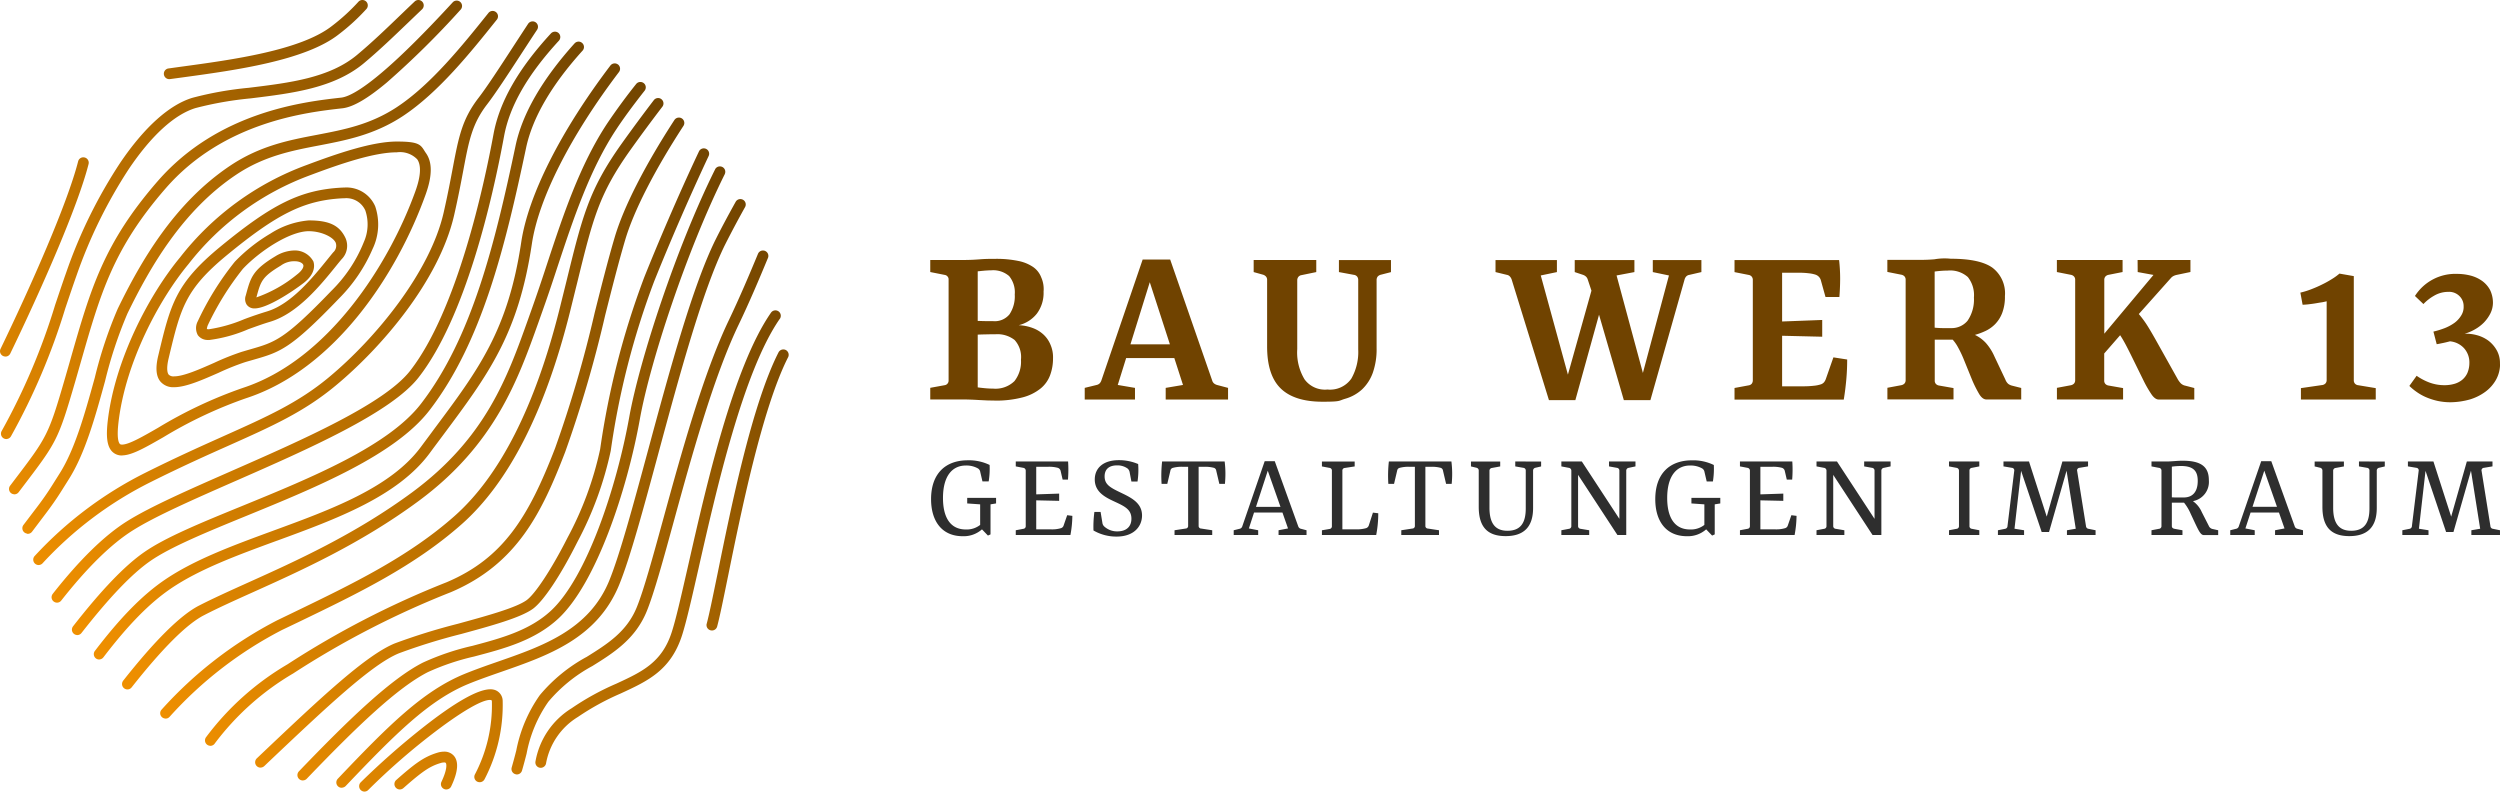 <svg xmlns="http://www.w3.org/2000/svg" xmlns:xlink="http://www.w3.org/1999/xlink" width="328.25" height="103.931" viewBox="0 0 328.25 103.931">
  <defs>
    <linearGradient id="linear-gradient" x1="0.122" y1="0.836" x2="0.867" y2="0.149" gradientUnits="objectBoundingBox">
      <stop offset="0" stop-color="#f09000"/>
      <stop offset="1" stop-color="#714400"/>
    </linearGradient>
  </defs>
  <g id="Logo" transform="translate(-191.75 -77.75)">
    <path id="bau_werk_13" data-name="bau werk 13" d="M8.406,1897.226a13.808,13.808,0,0,0,3.7-.419,6.263,6.263,0,0,0,2.378-1.168,4.085,4.085,0,0,0,1.258-1.767,6.268,6.268,0,0,0,.377-2.193,4.148,4.148,0,0,0-.336-1.8,3.746,3.746,0,0,0-.929-1.336,4.232,4.232,0,0,0-1.426-.857,5.922,5.922,0,0,0-1.821-.359,4.335,4.335,0,0,0,2.39-1.522,4.546,4.546,0,0,0,.881-2.888,3.759,3.759,0,0,0-.306-1.864,2.919,2.919,0,0,0-1.036-1.348,5.267,5.267,0,0,0-1.971-.815,14.264,14.264,0,0,0-3.067-.276c-1.216,0-1.48.024-2.121.072s-1.336.078-2.079.078H0v1.582l1.929.383a.581.581,0,0,1,.347.21.547.547,0,0,1,.132.377V1894.6a.594.594,0,0,1-.138.389.582.582,0,0,1-.359.21L0,1895.548v1.528H4.32c.4,0,.761.012,1.09.024s.647.03.953.048.629.03.959.048.695.018,1.09.018Zm-.114-10.436H7.381c-.371,0-.755-.018-1.15-.03v-6.507c.078-.012.192-.018.341-.036s.312-.03.485-.048.341-.024.509-.036.312-.012.425-.012a3.188,3.188,0,0,1,2.366.755,3.356,3.356,0,0,1,.737,2.415,4.257,4.257,0,0,1-.689,2.606,2.5,2.5,0,0,1-2.115.9Zm-.054,8.861c-.341,0-.7-.018-1.072-.054s-.695-.072-.935-.108v-6.926q.629-.027,1.258-.036c.419-.012.779-.012,1.072-.012a3.674,3.674,0,0,1,2.51.749,3.323,3.323,0,0,1,.839,2.588,4.133,4.133,0,0,1-.857,2.816,3.559,3.559,0,0,1-2.822.982Zm23.228-5.811H26.283l2.54-8.16Zm-4.589,5.715-2.259-.384,1.1-3.529h6.327l1.138,3.529-2.271.384v1.528H39.1v-1.528l-1.432-.377a1.118,1.118,0,0,1-.4-.2.758.758,0,0,1-.246-.377L31.5,1878.7H27.889l-5.428,15.9a1.067,1.067,0,0,1-.234.377.817.817,0,0,1-.4.2l-1.546.377v1.528h6.6v-1.528Zm26.78-16.787v1.582l1.971.365a.667.667,0,0,1,.419.222.731.731,0,0,1,.144.473v9.107a7.07,7.07,0,0,1-.9,3.816,3.408,3.408,0,0,1-3.139,1.438,3.309,3.309,0,0,1-3.008-1.336,6.827,6.827,0,0,1-.959-3.972v-9.029a.729.729,0,0,1,.15-.455.644.644,0,0,1,.413-.228l1.935-.4v-1.582h-8.22v1.582l1.228.342a.836.836,0,0,1,.4.258.651.651,0,0,1,.138.449v8.723q0,3.774,1.791,5.512t5.5,1.738c2.468,0,2.067-.132,2.948-.384a5.507,5.507,0,0,0,2.229-1.234,5.655,5.655,0,0,0,1.408-2.181,9.3,9.3,0,0,0,.5-3.247v-8.921a.753.753,0,0,1,.138-.461.815.815,0,0,1,.413-.246l1.336-.342v-1.582H53.651Zm37.427,18.4h3.469l4.487-15.84a.974.974,0,0,1,.234-.419.724.724,0,0,1,.4-.192l1.576-.365v-1.582H94.869v1.582l2.121.443-3.421,12.8-3.457-12.8,2.343-.443v-1.582H84.619v1.582l1.1.365a1.134,1.134,0,0,1,.377.228.866.866,0,0,1,.228.371l.491,1.474-3.091,11.024-3.565-13.019,2.121-.443v-1.582H74.218v1.582l1.5.365a.672.672,0,0,1,.383.21,1.105,1.105,0,0,1,.234.389l4.9,15.852H84.7l3.109-11.221,3.259,11.221Zm28.284-13.552c.066-.839.1-1.654.1-2.456a21.048,21.048,0,0,0-.138-2.385H105.6v1.582l1.845.365a.661.661,0,0,1,.419.234.684.684,0,0,1,.138.461v13.132a.723.723,0,0,1-.138.455.639.639,0,0,1-.419.222l-1.845.342v1.528h14.343c.15-.9.258-1.792.335-2.654s.114-1.731.114-2.612l-1.809-.281-.977,2.792a1.5,1.5,0,0,1-.24.461.971.971,0,0,1-.389.276,4.224,4.224,0,0,1-.983.2,11.915,11.915,0,0,1-1.294.072h-2.852v-6.638l5.266.126v-2.2l-5.266.2v-6.4h2.295a9.9,9.9,0,0,1,1.21.072,4.281,4.281,0,0,1,.9.186,1.133,1.133,0,0,1,.425.276,1.069,1.069,0,0,1,.258.461l.611,2.193h1.815Zm12.521-3.337c.2-.03.461-.06.761-.084s.617-.042.947-.042a3.493,3.493,0,0,1,2.636.851,3.8,3.8,0,0,1,.8,2.69,4.9,4.9,0,0,1-.839,3.05,2.706,2.706,0,0,1-2.1.965h-.965a11.839,11.839,0,0,1-1.252-.06v-7.363Zm2.456,15.3-1.875-.329a.707.707,0,0,1-.431-.216.621.621,0,0,1-.15-.443v-5.368h2.355a5.107,5.107,0,0,1,.707,1.019,14.494,14.494,0,0,1,.689,1.426l1.174,2.888a15.875,15.875,0,0,0,.917,1.821c.282.461.6.7.947.7h4.565v-1.51l-1.186-.3a1.357,1.357,0,0,1-.521-.24,1.451,1.451,0,0,1-.377-.569l-1.432-3.025a6.807,6.807,0,0,0-1.108-1.755,4.724,4.724,0,0,0-1.456-1.078,9.1,9.1,0,0,0,1.384-.515,4.444,4.444,0,0,0,1.27-.9,4.315,4.315,0,0,0,.929-1.468,5.983,5.983,0,0,0,.359-2.217,4.227,4.227,0,0,0-1.654-3.733Q137.8,1878.6,134,1878.6a7.686,7.686,0,0,0-2.151.072c-.617.054-1.27.078-1.953.078h-4.23v1.582l1.839.365a.753.753,0,0,1,.413.222.649.649,0,0,1,.15.461v13.156a.65.65,0,0,1-.15.443.788.788,0,0,1-.419.222l-1.827.341v1.528h8.681v-1.51Zm22.257,0-1.875-.329a.724.724,0,0,1-.437-.216.621.621,0,0,1-.15-.443v-3.552l2.091-2.4c.222.33.437.7.665,1.12s.485.929.779,1.522l1.672,3.4a15.341,15.341,0,0,0,1.012,1.743c.306.437.617.659.929.659h4.679v-1.51l-1.174-.305a1.185,1.185,0,0,1-.611-.323,2.881,2.881,0,0,1-.377-.509l-2.708-4.841c-.461-.827-.869-1.534-1.222-2.1a13.436,13.436,0,0,0-1.192-1.635l4.236-4.751a1.2,1.2,0,0,1,.335-.252,1.915,1.915,0,0,1,.407-.138l1.8-.377v-1.576h-6.938l.012,1.582,2.073.377-6.458,7.717V1881.4a.676.676,0,0,1,.144-.461.737.737,0,0,1,.419-.228l1.839-.365v-1.582h-8.627v1.582l1.839.365a.737.737,0,0,1,.419.228.625.625,0,0,1,.144.449v13.156a.65.65,0,0,1-.15.443.788.788,0,0,1-.419.222l-1.827.342v1.528h8.687v-1.51Zm30.3-14.7-1.875-.329a7.572,7.572,0,0,1-1.024.737,13.132,13.132,0,0,1-1.294.713c-.455.228-.929.431-1.414.617a10.557,10.557,0,0,1-1.4.431l.294,1.594c.228-.012.491-.024.779-.06s.587-.072.881-.12.575-.1.839-.138.485-.1.659-.138v10.341a.618.618,0,0,1-.174.461.725.725,0,0,1-.449.2l-2.756.4v1.5h9.825v-1.5l-2.313-.383a.675.675,0,0,1-.425-.216.647.647,0,0,1-.144-.443v-13.666Zm19.2,11.491a3.417,3.417,0,0,0-.443-1.785,4.1,4.1,0,0,0-1.1-1.246,4.536,4.536,0,0,0-1.5-.707,5.315,5.315,0,0,0-1.588-.186,6.092,6.092,0,0,0,1.324-.563,5.4,5.4,0,0,0,1.192-.9,4.929,4.929,0,0,0,.857-1.2,3.21,3.21,0,0,0,.336-1.438,3.841,3.841,0,0,0-.383-1.654,3.54,3.54,0,0,0-1.03-1.174,4.653,4.653,0,0,0-1.5-.7,7.051,7.051,0,0,0-1.785-.228,6.28,6.28,0,0,0-5.542,2.9l1.114,1.06a5.95,5.95,0,0,1,1.408-1.1,3.627,3.627,0,0,1,1.851-.5,1.908,1.908,0,0,1,1.462.545,1.821,1.821,0,0,1,.557,1.354,2.066,2.066,0,0,1-.336,1.228,3.354,3.354,0,0,1-.875.947,5.9,5.9,0,0,1-1.264.683,11.092,11.092,0,0,1-1.492.461l.431,1.654c.252-.036.539-.1.869-.168s.617-.144.875-.21a2.861,2.861,0,0,1,1.857.917,2.786,2.786,0,0,1,.689,1.947,3.361,3.361,0,0,1-.27,1.312,2.5,2.5,0,0,1-.7.9,2.849,2.849,0,0,1-1.025.515,4.624,4.624,0,0,1-1.24.168,5.647,5.647,0,0,1-2.055-.365,7.518,7.518,0,0,1-1.636-.869l-.953,1.33a7.05,7.05,0,0,0,.941.779,6.758,6.758,0,0,0,1.216.689,8.619,8.619,0,0,0,1.5.491,8.065,8.065,0,0,0,1.791.186,9.828,9.828,0,0,0,2.492-.366,6.666,6.666,0,0,0,2.055-1.024,5.009,5.009,0,0,0,1.4-1.6,4.277,4.277,0,0,0,.515-2.079Z" transform="translate(313.893 -1766.877)" fill="#704300"/>
    <path id="Pfad_2" data-name="Pfad 2" d="M47.156,103.225a.715.715,0,0,1,.2-.5,101.051,101.051,0,0,1,8.116-7.156c4.263-3.361,7.264-5.066,8.918-5.066a1.843,1.843,0,0,1,.619.1,1.526,1.526,0,0,1,.992,1.4,21.079,21.079,0,0,1-2.381,10.314.718.718,0,0,1-.947.317l-.005,0a.706.706,0,0,1-.356-.413.7.7,0,0,1,.042-.536,19.533,19.533,0,0,0,2.232-9.557.354.354,0,0,0-.049-.189l-.014-.005a.658.658,0,0,0-.211-.03c-1.051,0-3.6,1.472-7,4.038a88.447,88.447,0,0,0-8.955,7.774.669.669,0,0,1-.437.213.268.268,0,0,1-.059.007A.706.706,0,0,1,47.156,103.225Zm10.736-.269a.711.711,0,0,1,.074-.31c.754-1.593.693-2.32.555-2.482a.318.318,0,0,0-.218-.055,1.673,1.673,0,0,0-.446.077c-1.415.423-2.375,1.069-4.893,3.292a.715.715,0,0,1-.469.177.709.709,0,0,1-.466-1.242c2.469-2.185,3.658-3.056,5.418-3.587a2.993,2.993,0,0,1,.85-.135,1.635,1.635,0,0,1,1.3.549c.661.77.544,2.119-.354,4.009a.69.69,0,0,1-.577.4.247.247,0,0,1-.063.008A.705.705,0,0,1,57.892,102.956Zm-13.512.287a.7.7,0,0,1-.221-.492.709.709,0,0,1,.194-.5c6.709-7.058,11.174-11.5,16.592-13.744,1.46-.6,3.079-1.164,4.381-1.617,5.9-2.053,12.01-4.176,14.661-10.637,1.394-3.418,3.163-9.958,5.035-16.882l.076-.281c2.736-10.121,5.837-21.592,8.892-27.7.678-1.361,1.528-2.959,2.6-4.886a.7.7,0,0,1,.62-.365.726.726,0,0,1,.34.086.7.7,0,0,1,.339.425.716.716,0,0,1-.059.537c-.868,1.548-1.732,3.172-2.573,4.829-2.994,5.988-6.078,17.4-8.8,27.468l-.049.184c-1.889,6.995-3.674,13.6-5.108,17.113-2.885,7.042-9.292,9.275-15.488,11.435l-.149.052c-1.462.51-2.842.993-4.168,1.536-5.146,2.123-9.518,6.48-16.107,13.4l0,0a.731.731,0,0,1-.427.211.255.255,0,0,1-.091.017A.673.673,0,0,1,44.381,103.243ZM39.05,101.77a.73.73,0,0,1,.187-.481l.008-.01C46,94.247,51.355,89.127,55.525,87a33.2,33.2,0,0,1,6.5-2.2l.029-.007c3.654-.973,7.432-1.978,10.255-4.578,4.72-4.345,8.654-16.243,10.312-25.46,1.353-7.5,6.208-22.361,11.28-32.533l0-.007a.7.7,0,0,1,.621-.367.716.716,0,0,1,.341.086.709.709,0,0,1,.307.908.055.055,0,0,1,0,.011C90.14,32.94,85.343,47.622,84.019,55.005c-1.7,9.438-5.783,21.678-10.747,26.249-3.1,2.849-7.054,3.9-10.877,4.91l-.146.039a31.351,31.351,0,0,0-6.078,2.051c-4,2.046-9.251,7.077-15.9,14a.692.692,0,0,1-.453.212.242.242,0,0,1-.063.008A.706.706,0,0,1,39.05,101.77Zm28.707-.1a.707.707,0,0,1-.6-.7.749.749,0,0,1,.028-.2c.209-.729.408-1.464.591-2.186l.013-.049a18.707,18.707,0,0,1,3.092-7.267,21.126,21.126,0,0,1,6.112-5L77,86.269c2.724-1.7,5.3-3.3,6.619-6.562.907-2.234,2.073-6.48,3.422-11.4l.038-.138c2.334-8.5,5.239-19.075,8.625-26.141,1.44-3.019,2.733-6.079,3.809-8.675a.706.706,0,0,1,.664-.462.707.707,0,0,1,.675.925.317.317,0,0,1-.035.088c-1.153,2.785-2.416,5.773-3.84,8.741-3.34,6.972-6.23,17.5-8.552,25.966-1.306,4.764-2.539,9.264-3.5,11.627-1.5,3.691-4.389,5.494-7.187,7.237l-.006,0A19.9,19.9,0,0,0,72,92.137a17.441,17.441,0,0,0-2.857,6.813c-.182.708-.378,1.464-.607,2.237a.71.71,0,0,1-.683.5A.252.252,0,0,1,67.757,101.671ZM71,100.815h-.006a.705.705,0,0,1-.7-.7.606.606,0,0,1,.022-.183,10.305,10.305,0,0,1,4.744-6.941A34.4,34.4,0,0,1,80.9,89.776l.043-.02c3.333-1.54,5.966-2.757,7.254-6.749.534-1.641,1.187-4.5,2.013-8.123l.167-.734c2.347-10.327,5.893-25.933,10.837-33.069a.707.707,0,0,1,.968-.226.709.709,0,0,1,.237.967.469.469,0,0,1-.054.071c-4.785,6.922-8.291,22.36-10.611,32.579l-.014.063c-.863,3.8-1.608,7.087-2.192,8.9-1.484,4.592-4.517,5.99-8.029,7.609l-.07.032a33.521,33.521,0,0,0-5.57,3.06,9.024,9.024,0,0,0-4.192,6.143.718.718,0,0,1-.679.535Zm-37.5-.729a.719.719,0,0,1,.217-.512l0,0,.491-.467C41.91,91.81,47.987,86.05,51.841,84.476a80.386,80.386,0,0,1,8.243-2.565l.226-.062c3.644-1,7.413-2.036,8.819-3.037,1.148-.822,3.3-4.1,5.358-8.157A44.105,44.105,0,0,0,78.8,58.98a106.293,106.293,0,0,1,5.784-22.558C86.238,32.278,89,25.758,91.772,19.884a.7.7,0,1,1,1.273.6c-2.5,5.336-4.907,10.873-7.153,16.456a104.448,104.448,0,0,0-5.7,22.243,45.815,45.815,0,0,1-4.385,11.983c-2.218,4.423-4.464,7.789-5.86,8.787-1.635,1.166-5.393,2.2-9.372,3.285a78.881,78.881,0,0,0-8.2,2.542c-3.581,1.461-9.536,7.1-17.076,14.234l-.6.574a.719.719,0,0,1-.422.191.24.24,0,0,1-.068.01A.706.706,0,0,1,33.5,100.086Zm-5.947-2.168a.706.706,0,0,1-.489-1.136,36.115,36.115,0,0,1,10.679-9.554,117.515,117.515,0,0,1,20.9-10.779c7.484-3.176,10.78-8.638,14.243-17.606a159.055,159.055,0,0,0,5.2-17.794c.887-3.524,1.725-6.853,2.633-9.925,1.165-3.935,3.946-9.392,7.83-15.367a.709.709,0,0,1,.593-.32.707.707,0,0,1,.594,1.094c-3.815,5.859-6.534,11.185-7.657,15-.913,3.091-1.781,6.538-2.622,9.869a160.251,160.251,0,0,1-5.251,17.955c-3.04,7.871-6.268,14.689-15.011,18.4a116.357,116.357,0,0,0-20.7,10.67,35.015,35.015,0,0,0-10.327,9.236l0,.005a.72.72,0,0,1-.552.264A.242.242,0,0,1,27.555,97.918Zm-5.873-3.576a.706.706,0,0,1-.647-.7.688.688,0,0,1,.2-.485A53.1,53.1,0,0,1,36.411,81.438l2.169-1.048c7.731-3.735,15.034-7.262,21.1-12.634,5.94-5.261,10.57-14.37,13.763-27.073.282-1.129.537-2.161.784-3.158l.18-.73c2.062-8.4,2.916-11.882,7.193-17.9,1.422-1.989,2.851-3.922,4.247-5.746a.713.713,0,0,1,.564-.277.687.687,0,0,1,.429.149.716.716,0,0,1,.268.468.7.7,0,0,1-.142.525c-1.427,1.867-2.847,3.788-4.216,5.706-4.114,5.79-4.891,8.95-6.964,17.4l-.006.025c-.3,1.2-.614,2.491-.965,3.9-3.259,12.988-8.036,22.336-14.2,27.787-6.246,5.527-13.622,9.085-21.433,12.853L37.03,82.715a51.774,51.774,0,0,0-14.77,11.41.675.675,0,0,1-.515.226A.255.255,0,0,1,21.682,94.342Zm-4.945-3.82h-.029a.712.712,0,0,1-.682-.7v-.006a.754.754,0,0,1,.142-.433l.007-.009c4.171-5.287,7.516-8.6,9.943-9.851,1.8-.924,3.9-1.877,6.447-3.025,6.271-2.825,14.076-6.341,21.552-11.854,9.671-7.14,12.506-15.094,15.25-22.787l.444-1.251c.668-1.878,1.341-3.86,2-5.89,2.117-6.416,4.306-13.05,7.937-18.537,1.221-1.806,2.49-3.534,3.773-5.137a.7.7,0,0,1,.561-.279.713.713,0,0,1,.427.14.69.69,0,0,1,.277.468.716.716,0,0,1-.134.523.242.242,0,0,1-.024.029l0,0c-1.531,1.947-2.773,3.642-3.693,5.039-3.5,5.288-5.661,11.811-7.75,18.118l-.028.085c-.714,2.187-1.372,4.124-2.015,5.918l-.446,1.262C68.008,49.873,64.968,58.4,54.954,65.791c-7.588,5.6-15.475,9.148-21.812,12-2.426,1.09-4.581,2.066-6.381,3-2.259,1.165-5.449,4.35-9.48,9.464a.7.7,0,0,1-.527.268h-.017ZM12.595,86.45a.7.7,0,0,1-.27-.462.693.693,0,0,1,.134-.522c3.35-4.39,6.265-7.357,9.176-9.336,3.889-2.646,8.893-4.486,14.192-6.433l.079-.03c7.582-2.777,15.421-5.649,19.369-11q.36-.487.713-.96.524-.7,1.024-1.382c5.843-7.821,9.7-12.987,11.427-24.536.923-6.15,5.189-14.6,11.707-23.186a.714.714,0,0,1,.567-.279.7.7,0,0,1,.42.139l.007,0a.714.714,0,0,1,.137.986C74.893,17.866,70.725,26.08,69.838,32,68.067,43.88,64.122,49.168,58.151,57.172l-.409.547c-.431.577-.878,1.174-1.328,1.787-4.2,5.68-12.24,8.628-20.02,11.48l-.01,0c-5.242,1.922-10.193,3.739-13.959,6.3-2.785,1.9-5.6,4.763-8.851,9.022a.7.7,0,0,1-.479.273.253.253,0,0,1-.074.012A.709.709,0,0,1,12.595,86.45Zm-2.524-3.074a.709.709,0,0,1-.629-.706.732.732,0,0,1,.143-.427l.006-.008c3.75-4.8,6.813-7.987,9.365-9.752,2.813-1.949,7.454-3.847,12.827-6.044l.059-.024c8.984-3.676,19.166-7.842,23.449-13.421,6.678-8.688,9.678-20.97,12.4-33.852.881-4.188,3.488-8.712,7.751-13.446a.725.725,0,0,1,.528-.233.7.7,0,0,1,.475.188.706.706,0,0,1,.045,1C72.4,11.18,69.9,15.483,69.07,19.437c-2.763,13.049-5.81,25.5-12.664,34.418C51.87,59.754,41.48,64,32.314,67.75l-.092.037c-5.041,2.065-9.8,4.014-12.472,5.863-2.426,1.682-5.387,4.777-9.052,9.462a.708.708,0,0,1-.556.276A.229.229,0,0,1,10.071,83.377Zm83.4-.595h0a.706.706,0,0,1-.706-.7.521.521,0,0,1,.031-.2c.318-1.2.761-3.356,1.322-6.09l.085-.411c1.8-8.864,4.53-22.258,8.006-29.093a.719.719,0,0,1,.645-.407.7.7,0,0,1,.286.061l.005,0a.716.716,0,0,1,.359.908.271.271,0,0,1-.039.081c-3.392,6.685-6.2,20.486-7.875,28.732l-.108.526c-.554,2.716-.993,4.862-1.321,6.075a.7.7,0,0,1-.672.519ZM6.77,78.429v-.006a.747.747,0,0,1,.143-.433.078.078,0,0,1,.006-.009c3.515-4.471,6.795-7.68,9.751-9.535,3.04-1.909,8.157-4.158,13.573-6.538l.1-.045C39.756,57.73,50.422,53.046,53.836,48.7,60.017,40.8,63.562,24.318,64.8,17.6c.782-4.234,3.251-8.558,7.545-13.22l0,0a.729.729,0,0,1,.523-.222.705.705,0,0,1,.472.18.718.718,0,0,1,.048,1c-4.107,4.463-6.46,8.557-7.2,12.519-1.562,8.479-5.1,23.873-11.24,31.718C51.323,54.2,40.482,58.959,30.917,63.158l-.083.036c-5.376,2.362-10.454,4.591-13.406,6.453-2.821,1.773-5.981,4.873-9.391,9.211a.7.7,0,0,1-.555.27A.719.719,0,0,1,6.77,78.429ZM4.591,74a.709.709,0,0,1-.226-.492A.7.7,0,0,1,4.555,73,50.448,50.448,0,0,1,19.13,62.052c3.9-1.95,7.169-3.417,10.056-4.711l.277-.125c5.611-2.511,9.666-4.325,13.661-7.63C49.373,44.411,56.473,35.7,58.252,27.91c.52-2.282.878-4.171,1.166-5.689.8-4.22,1.238-6.546,3.421-9.381,1.108-1.438,2.8-4.036,4.434-6.549.63-.968,1.326-2.032,2.067-3.164a.709.709,0,0,1,.595-.319.7.7,0,0,1,.386.115.709.709,0,0,1,.2.981c-.7,1.057-1.425,2.173-2.066,3.156l-.061.095c-1.709,2.621-3.324,5.1-4.437,6.547-1.979,2.576-2.393,4.779-3.146,8.779-.289,1.527-.648,3.428-1.176,5.738-1.984,8.687-9.647,17.522-15.608,22.448-4.167,3.448-8.3,5.291-14.01,7.842-2.744,1.224-6.158,2.747-10.259,4.8A49.108,49.108,0,0,0,5.594,73.953a.694.694,0,0,1-.454.229.238.238,0,0,1-.067.009A.714.714,0,0,1,4.591,74Zm-1.07-3.946a.706.706,0,0,1-.585-.695.7.7,0,0,1,.141-.428c.79-1.043,1.339-1.764,1.683-2.216.8-1.044,1.5-2.048,2.084-2.983l.989-1.57c2.011-3.173,3.3-7.843,4.555-12.36l.06-.218a56.351,56.351,0,0,1,3.01-9.045c3-6.16,7.392-13.865,14.8-18.808,3.919-2.609,7.706-3.33,11.367-4.028,3.593-.69,6.986-1.342,10.472-3.63,4.492-2.955,8.653-8.152,12-12.328l.065-.081a.706.706,0,0,1,1.1.88c-3.423,4.282-7.681,9.61-12.389,12.713-3.719,2.444-7.411,3.154-10.983,3.841-3.537.679-7.194,1.381-10.848,3.821-7.113,4.739-11.384,12.244-14.311,18.252a56.532,56.532,0,0,0-2.942,8.89l-.014.048c-1.278,4.64-2.6,9.439-4.745,12.822l-.988,1.57c-.607.971-1.333,2.012-2.157,3.091L4.206,69.815a.7.7,0,0,1-.559.278A.241.241,0,0,1,3.521,70.059ZM1.815,64.894a.7.7,0,0,1-.481-1.129l.49-.646c4.364-5.735,4.534-5.959,6.7-13.411.185-.642.365-1.266.541-1.878L9.3,47c2.6-9.072,4.311-15.065,11.411-23.221C28.688,14.629,39.972,13.36,44.79,12.818H44.8c.993-.112,3.1-1.114,7.533-5.253,2.926-2.736,5.764-5.8,7.128-7.279l.013-.014a.715.715,0,0,1,.49-.193.7.7,0,0,1,.508.215.709.709,0,0,1,.04.934.091.091,0,0,1-.012.014,114.419,114.419,0,0,1-9.71,9.591c-2.531,2.121-4.438,3.229-5.83,3.386C40.3,14.742,29.395,15.97,21.779,24.7c-6.884,7.9-8.565,13.761-11.11,22.639l-.012.043q-.167.58-.338,1.179-.216.753-.441,1.535C7.627,57.822,7.451,58.054,2.923,64l-.473.623a.7.7,0,0,1-.564.284A.228.228,0,0,1,1.815,64.894Zm12.85-5.667c-.6-.684-.759-1.865-.519-3.953.941-8.059,5.449-16.6,9.5-21.484A37.344,37.344,0,0,1,40.29,21.656c4.038-1.518,8.6-3.071,11.807-3.071,2.76,0,3.1.36,3.606,1.175.069.112.141.227.229.35.851,1.21.833,2.992-.053,5.448C52.132,35.989,43.973,48.489,32.308,52.287A57.364,57.364,0,0,0,21.461,57.4l-.016.01c-2.362,1.353-4.082,2.338-5.333,2.38a.243.243,0,0,1-.081.014A1.762,1.762,0,0,1,14.665,59.227ZM40.79,22.981A36.03,36.03,0,0,0,24.736,34.69c-3.915,4.725-8.271,12.971-9.176,20.743-.24,2.041,0,2.657.166,2.842.032.037.089.1.305.1.879,0,2.654-1.018,4.711-2.2a58.359,58.359,0,0,1,11.13-5.239c11.191-3.639,19.211-16.2,22.68-25.86.7-1.942.778-3.379.229-4.157A3.146,3.146,0,0,0,52.1,20C49.117,20,44.708,21.507,40.79,22.981ZM.126,56.944A.7.7,0,0,1,.22,56.59,84.309,84.309,0,0,0,7.244,40.024l.111-.328c.435-1.292.884-2.63,1.371-4.013a64.381,64.381,0,0,1,7.1-14.371c3.145-4.625,6.412-7.555,9.448-8.473a45.3,45.3,0,0,1,7.383-1.311l.22-.027c5.1-.624,10.37-1.269,13.986-4.276,1.974-1.646,3.805-3.407,5.744-5.272l.276-.265Q53.635.964,54.441.2A.71.71,0,0,1,54.93,0a.7.7,0,0,1,.513.223.708.708,0,0,1-.029,1q-.788.751-1.525,1.459l-.306.294C51.52,4.954,49.74,6.663,47.77,8.308c-3.924,3.268-9.411,3.941-14.719,4.592l-.126.016a45.656,45.656,0,0,0-7.237,1.269c-2.784.843-5.825,3.622-8.795,8.037a63.728,63.728,0,0,0-6.835,13.927c-.461,1.3-.887,2.565-1.3,3.79l-.19.561A85.567,85.567,0,0,1,1.437,57.29a.706.706,0,0,1-.533.348.248.248,0,0,1-.074.011A.706.706,0,0,1,.126,56.944Zm20.909-6.879c-.549-.694-.634-1.788-.263-3.346l.031-.126c1.582-6.614,2.236-9.35,8.105-14.184,6.873-5.659,10.594-7.475,15.926-7.773.13-.007.261-.012.388-.012A4.1,4.1,0,0,1,49.266,27.1a7.406,7.406,0,0,1-.347,5.591,20.906,20.906,0,0,1-4.406,6.5c-6.39,6.656-7.715,7.035-11.255,8.048l-.4.116c-.228.065-.463.132-.707.206a32.468,32.468,0,0,0-3.481,1.4l-.042.018c-2.082.914-4.234,1.86-5.757,1.86A2.2,2.2,0,0,1,21.035,50.065ZM45.2,26.034c-.094,0-.191,0-.285.005-4.975.278-8.505,2.019-15.109,7.45-5.5,4.532-6.083,6.953-7.632,13.424l-.03.125c-.355,1.484-.121,1.993,0,2.144a.876.876,0,0,0,.72.233c1.246,0,3.363-.938,5.231-1.764l.044-.02a33.547,33.547,0,0,1,3.6-1.435l.751-.221.376-.109c3.279-.94,4.5-1.291,10.633-7.668a18.681,18.681,0,0,0,4.271-6.414,5.7,5.7,0,0,0,.2-4.141,2.729,2.729,0,0,0-2.717-1.615A.275.275,0,0,1,45.2,26.034ZM.647,46.809a.705.705,0,0,1-.647-.7.688.688,0,0,1,.075-.31c3.992-8.255,8.766-19.057,10.184-24.61a.7.7,0,0,1,.864-.509.709.709,0,0,1,.506.863C10.2,27.169,5.379,38.083,1.35,46.418a.7.7,0,0,1-.625.4A.291.291,0,0,1,.647,46.809Zm26.706-2.173a1.6,1.6,0,0,1-1.373-.624,1.911,1.911,0,0,1-.009-1.837,38.376,38.376,0,0,1,4.852-7.8.067.067,0,0,1,.011-.013,21.973,21.973,0,0,1,4.7-3.707,10.989,10.989,0,0,1,5.006-1.715c2.69,0,4.044.652,4.828,2.325a2.5,2.5,0,0,1-.526,2.783c-.232.274-.487.589-.756.923-2,2.474-5.025,6.209-8.634,7.281-.853.251-1.841.609-2.8.955l-.046.017a18.946,18.946,0,0,1-5.178,1.423A.256.256,0,0,1,27.353,44.636ZM31.891,35.3a37.467,37.467,0,0,0-4.6,7.392,1.613,1.613,0,0,0-.129.51,1.025,1.025,0,0,0,.267.029A19.211,19.211,0,0,0,32.09,41.9l.032-.012c.95-.356,1.932-.69,2.917-.992,3.2-.947,6.05-4.477,7.937-6.814.238-.294.515-.637.769-.944a1.162,1.162,0,0,0,.332-1.273c-.383-.817-2-1.508-3.539-1.509C38.083,30.356,34.141,32.919,31.891,35.3Zm.527,4.741a1.372,1.372,0,0,1-.148-1.247l.087-.324c.562-2.032.844-3.053,3.818-4.832a4.949,4.949,0,0,1,2.518-.754,2.763,2.763,0,0,1,2.454,1.446c.148.44.319,1.6-1.307,2.848-1.5,1.148-4.776,3.317-6.4,3.317A1.208,1.208,0,0,1,32.419,40.036Zm4.487-5.189c-2.494,1.492-2.654,2.075-3.187,4l0,.005-.055.193a17.52,17.52,0,0,0,5.324-3c.61-.463.937-.959.832-1.265-.082-.241-.491-.484-1.118-.484A2.949,2.949,0,0,0,36.906,34.848ZM21.514,9.686a.7.7,0,0,1,.621-.7L23.8,8.755c6.638-.9,15.728-2.133,19.817-5.37A25.68,25.68,0,0,0,47.069.222.694.694,0,0,1,47.581,0,.708.708,0,0,1,48.1,1.193a26.9,26.9,0,0,1-3.6,3.3c-4.382,3.469-13.675,4.735-20.461,5.66l-1.714.233a.218.218,0,0,1-.034,0H22.28a.219.219,0,0,1-.055.006A.708.708,0,0,1,21.514,9.686Z" transform="translate(191.75 77.75)" fill="url(#linear-gradient)"/>
    <path id="Pfad_1" data-name="Pfad 1" d="M8.57-.083V-4.028L9.3-4.147v-.731H5.509v.731l1.7.119v2.7a2.867,2.867,0,0,1-1.87.6c-2.176,0-3.01-1.768-3.01-4.132,0-2.925,1.241-4.268,3.01-4.268A3.107,3.107,0,0,1,6.9-8.755a.662.662,0,0,1,.323.476l.289,1.241h.816A10.294,10.294,0,0,0,8.451-9.2a6.19,6.19,0,0,0-2.874-.612c-2.874,0-4.812,1.7-4.812,5.1C.765-1.817,2.193.155,4.914.155a3.6,3.6,0,0,0,2.534-.9L8.23.07ZM18.738-7.275a15.952,15.952,0,0,0,.017-2.381H11.885v.646l.986.187a.373.373,0,0,1,.323.391v7.244a.345.345,0,0,1-.323.374l-.986.187V0h7.176a14.355,14.355,0,0,0,.255-2.517l-.68-.085-.459,1.326A.527.527,0,0,1,17.82-.9a4.146,4.146,0,0,1-1.36.153H14.572V-4.555l3.01.068v-.952l-3.01.1V-8.959h1.547a4.4,4.4,0,0,1,1.292.136.559.559,0,0,1,.357.374l.272,1.173Zm9.726,4.71c0-1.581-1.292-2.278-2.636-2.925-1.462-.7-2.278-1.088-2.278-2.21,0-.918.561-1.445,1.632-1.445a2.286,2.286,0,0,1,1.377.408.814.814,0,0,1,.272.459L27.07-7.02h.8a10.149,10.149,0,0,0,.085-2.3,6.4,6.4,0,0,0-2.534-.51c-2.091,0-3.163,1.071-3.163,2.534,0,1.683,1.428,2.364,2.636,2.925,1.292.6,2.176,1.02,2.176,2.227,0,1.02-.646,1.666-1.853,1.666a2.475,2.475,0,0,1-1.734-.663.78.78,0,0,1-.221-.442l-.238-1.445h-.816a14.565,14.565,0,0,0-.119,2.432,5.973,5.973,0,0,0,3.027.8C27.461.206,28.464-1.188,28.464-2.565ZM37.68,0V-.627L36.235-.848a.339.339,0,0,1-.34-.374V-8.959h.748a4.431,4.431,0,0,1,1.258.136.442.442,0,0,1,.306.374l.408,1.734h.731a13.057,13.057,0,0,0-.034-2.942H31.1a16.849,16.849,0,0,0-.068,2.942h.748l.408-1.734a.433.433,0,0,1,.34-.374,4.348,4.348,0,0,1,1.258-.136h.731v7.737a.339.339,0,0,1-.34.374l-1.445.221V0ZM45.893-9.69H44.567L41.625-1.137a.46.46,0,0,1-.374.323L40.5-.627V0h3.214V-.627L42.492-.865l.68-2.091H46.9l.731,2.091-1.241.238V0h3.673V-.627l-.714-.187a.484.484,0,0,1-.374-.323ZM46.641-3.7H43.427l1.547-4.744Zm11.6,2.432A.561.561,0,0,1,57.88-.9a4.515,4.515,0,0,1-1.36.153H54.769V-8.432a.336.336,0,0,1,.323-.374l1.292-.2v-.646h-4.3v.646l.986.187a.351.351,0,0,1,.323.391v7.244a.351.351,0,0,1-.323.391l-.986.17V0h7.125a15.033,15.033,0,0,0,.272-2.857l-.7-.085ZM67.454,0V-.627L66.008-.848a.339.339,0,0,1-.34-.374V-8.959h.748a4.431,4.431,0,0,1,1.258.136.442.442,0,0,1,.306.374l.408,1.734h.731a13.055,13.055,0,0,0-.034-2.942H60.873a16.85,16.85,0,0,0-.068,2.942h.748l.408-1.734a.433.433,0,0,1,.34-.374,4.348,4.348,0,0,1,1.258-.136h.731v7.737a.339.339,0,0,1-.34.374l-1.445.221V0ZM77.469-9.656v.646l1.071.187a.349.349,0,0,1,.306.391v4.948c0,1.887-.68,2.925-2.4,2.925-1.445,0-2.364-.782-2.364-3.01V-8.415a.362.362,0,0,1,.323-.391l1.088-.2v-.646H71.653v.646l.714.17a.377.377,0,0,1,.306.408V-3.7c0,2.585,1.088,3.843,3.537,3.843,2.278,0,3.6-1.105,3.6-3.69v-4.88a.376.376,0,0,1,.323-.408l.731-.17v-.646Zm14.9.833.884-.187v-.646H89.779v.646l1.037.187a.36.36,0,0,1,.323.391v6.308L86.209-9.656H83.522v.646l.986.187a.373.373,0,0,1,.323.391v7.244a.345.345,0,0,1-.323.374l-.986.187V0h3.656V-.627L86.056-.814a.358.358,0,0,1-.34-.374V-7.9L90.885,0h1.156V-8.432A.373.373,0,0,1,92.364-8.823Zm11.29,8.74V-4.028l.731-.119v-.731h-3.792v.731l1.7.119v2.7a2.867,2.867,0,0,1-1.87.6c-2.176,0-3.01-1.768-3.01-4.132,0-2.925,1.241-4.268,3.01-4.268a3.107,3.107,0,0,1,1.564.374.662.662,0,0,1,.323.476l.289,1.241h.816a10.294,10.294,0,0,0,.119-2.159,6.19,6.19,0,0,0-2.874-.612c-2.874,0-4.812,1.7-4.812,5.1C95.85-1.817,97.278.155,100,.155a3.6,3.6,0,0,0,2.534-.9l.782.816Zm10.168-7.193a15.951,15.951,0,0,0,.017-2.381H106.97v.646l.986.187a.373.373,0,0,1,.323.391v7.244a.345.345,0,0,1-.323.374l-.986.187V0h7.176a14.355,14.355,0,0,0,.255-2.517l-.68-.085-.459,1.326A.527.527,0,0,1,112.9-.9a4.146,4.146,0,0,1-1.36.153h-1.887V-4.555l3.01.068v-.952l-3.01.1V-8.959H111.2a4.4,4.4,0,0,1,1.292.136.559.559,0,0,1,.357.374l.272,1.173Zm12.039-1.547.884-.187v-.646h-3.469v.646l1.037.187a.36.36,0,0,1,.323.391v6.308l-4.931-7.533h-2.687v.646l.986.187a.373.373,0,0,1,.323.391v7.244a.345.345,0,0,1-.323.374l-.986.187V0h3.656V-.627l-1.122-.187a.358.358,0,0,1-.34-.374V-7.9L124.382,0h1.156V-8.432A.373.373,0,0,1,125.861-8.823Zm12.532-.833h-3.979v.646l.986.187a.373.373,0,0,1,.323.391v7.244a.345.345,0,0,1-.323.374l-.986.187V0h3.979V-.627l-.969-.187a.351.351,0,0,1-.323-.391V-8.432a.351.351,0,0,1,.323-.391l.969-.187ZM151.248-8.4a.333.333,0,0,1,.306-.425l1.122-.187v-.646h-3.367l-2.057,7.244-2.33-7.244h-3.35v.646l1.105.187a.334.334,0,0,1,.306.408L142.1-1.188a.371.371,0,0,1-.323.374l-.935.187V0h3.435V-.627l-1.258-.2.867-7.6,2.7,8.026h.969l2.3-8.043,1.207,7.618-1.156.2V0h3.758V-.627l-.918-.187a.382.382,0,0,1-.34-.357Zm12.43-.578a8.961,8.961,0,0,1,1.207-.085c1.683,0,2.193.714,2.193,1.955,0,1.5-.731,2.159-1.785,2.176-.272,0-1.071.017-1.615-.017ZM165.072,0V-.627l-1.037-.187c-.238-.051-.357-.153-.357-.374V-4.249h1.6a6.173,6.173,0,0,1,.867,1.445l.612,1.309c.442.918.714,1.5,1.105,1.5h1.9V-.627l-.68-.153a.7.7,0,0,1-.561-.442l-.918-1.8a3.469,3.469,0,0,0-1.156-1.428,2.566,2.566,0,0,0,2.091-2.738c0-1.734-.952-2.568-3.435-2.568-.833,0-1.377.1-2.108.1h-1.989v.646l.969.187a.354.354,0,0,1,.34.391v7.244a.349.349,0,0,1-.34.374l-.969.187V0ZM176.736-9.69H175.41l-2.942,8.553a.46.46,0,0,1-.374.323l-.748.187V0h3.214V-.627l-1.224-.238.68-2.091h3.724l.731,2.091-1.241.238V0H180.9V-.627l-.714-.187a.484.484,0,0,1-.374-.323Zm.748,5.985h-3.214l1.547-4.744Zm10.763-5.951v.646l1.071.187a.349.349,0,0,1,.306.391v4.948c0,1.887-.68,2.925-2.4,2.925-1.445,0-2.364-.782-2.364-3.01V-8.415a.362.362,0,0,1,.323-.391l1.088-.2v-.646h-3.843v.646l.714.17a.377.377,0,0,1,.306.408V-3.7c0,2.585,1.088,3.843,3.537,3.843,2.279,0,3.6-1.105,3.6-3.69v-4.88a.376.376,0,0,1,.323-.408l.731-.17v-.646ZM204.35-8.4a.333.333,0,0,1,.306-.425l1.122-.187v-.646h-3.367l-2.057,7.244-2.33-7.244h-3.35v.646l1.105.187a.334.334,0,0,1,.306.408L195.2-1.188a.371.371,0,0,1-.323.374l-.935.187V0h3.435V-.627l-1.258-.2.867-7.6,2.7,8.026h.969l2.3-8.043,1.207,7.618-1.156.2V0h3.758V-.627l-.918-.187a.382.382,0,0,1-.34-.357Z" transform="translate(313.235 147.999)" fill="#2e2e2e"/>
  </g>
</svg>
